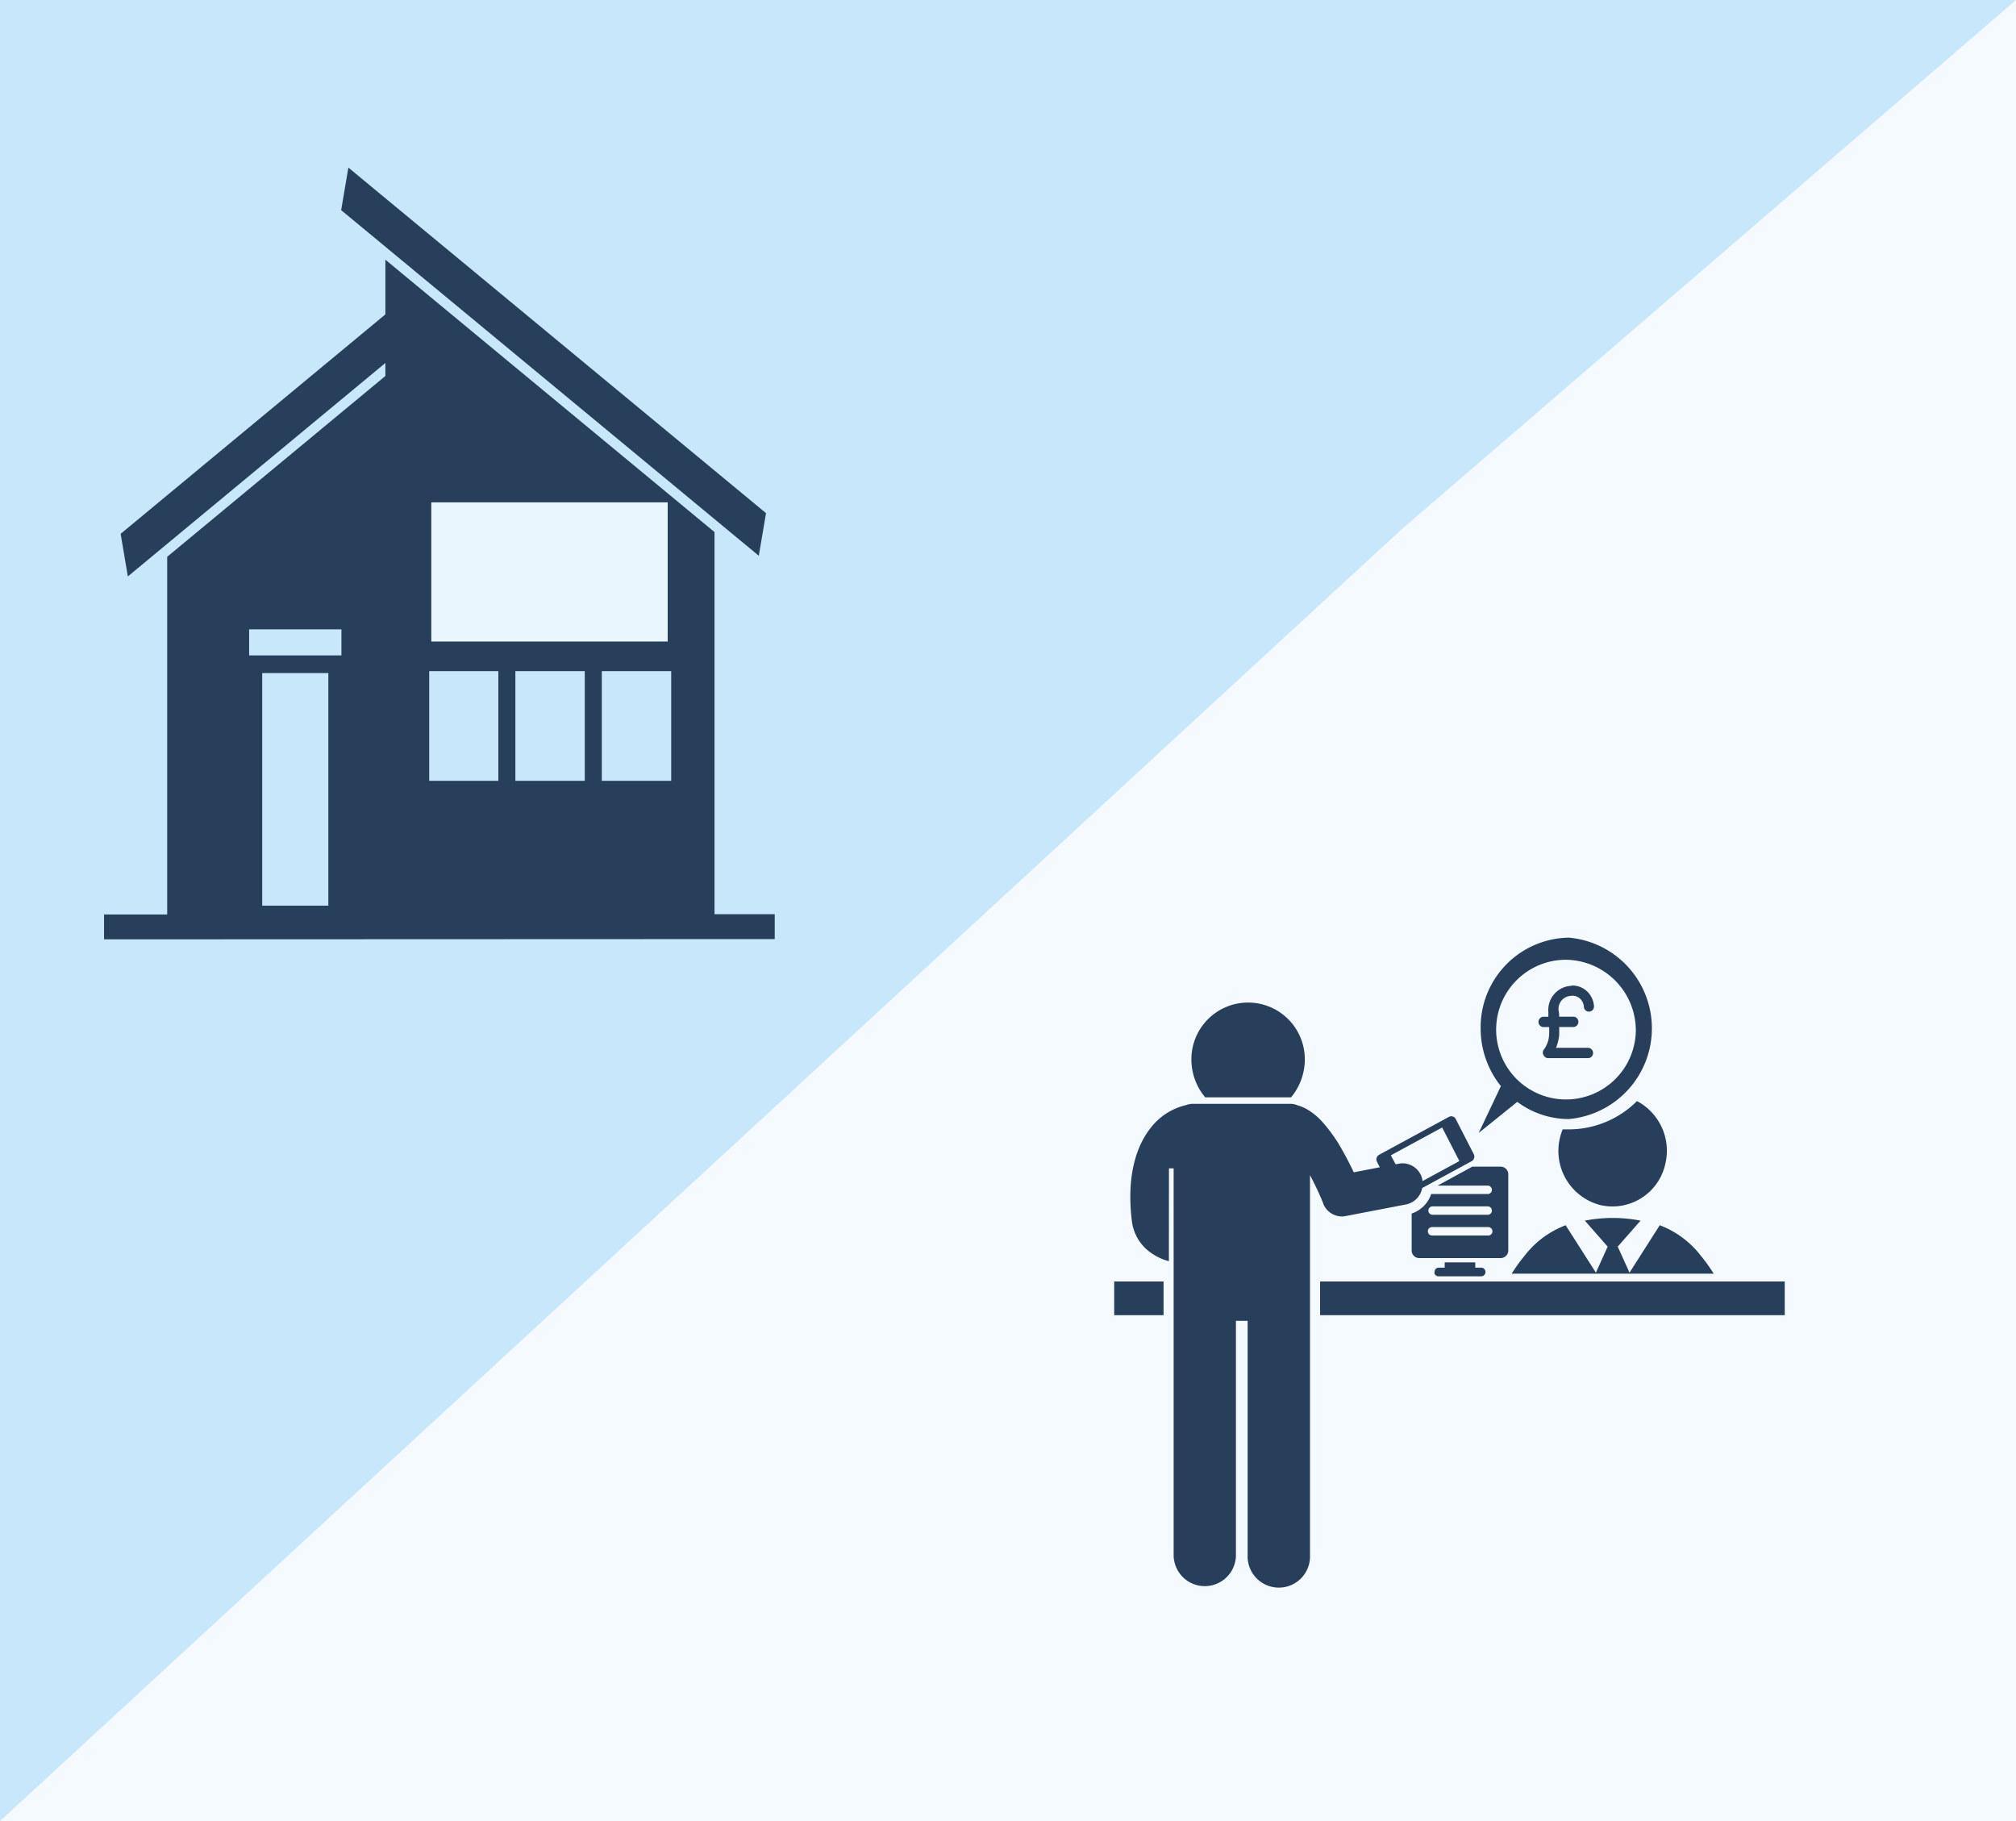 <svg data-name="Layer 1" xmlns="http://www.w3.org/2000/svg" viewBox="0 0 310 280"><path style="fill:#f4faff" d="M0 0h310v280H0z"/><path style="fill:#c8e7fa" d="M0 0v280L215.33 81.56 310 0H0z"/><path d="M240.3 173.62a8.67 8.67 0 0 0-.44 1.39 8.59 8.59 0 0 0 6.23 10.28 8.32 8.32 0 0 0 10-6.4 8.64 8.64 0 0 0-4.37-9.59 14.85 14.85 0 0 1-10.47 4.35h-.95M263.52 195.84a25.72 25.72 0 0 0-2-2.78 14.36 14.36 0 0 0-6.3-4.67l-4.65 7.29-1.81-4 3.51-4a22.6 22.6 0 0 0-8.57 0l3.51 4-1.81 4-4.65-7.29a14.42 14.42 0 0 0-6.3 4.67 25.72 25.72 0 0 0-2 2.78zM171.33 197.04h7.59v5.18h-7.59zM202.99 197.04h71.45v5.18h-71.45zM228.84 186.78h-8.63a.65.65 0 0 1 0-1.29h8.63a.65.65 0 0 1 0 1.29m0 3.19h-8.63a.65.65 0 0 1 0-1.3h8.63a.65.65 0 0 1 0 1.3m-7.79-7.67h7.79a.65.65 0 0 1 0 1.29h-8.77a4.72 4.72 0 0 1-3 3v5.66a1.17 1.17 0 0 0 1.16 1.19h12.53a1.18 1.18 0 0 0 1.17-1.19v-11.68a1.18 1.18 0 0 0-1.17-1.19h-4.36zM222.15 194.1v.81h-.92a.65.65 0 0 0-.64.67.75.75 0 0 0 0 .26.64.64 0 0 0 .59.4h6.59a.63.63 0 0 0 .59-.4.58.58 0 0 0 .06-.26.66.66 0 0 0-.65-.67h-.92v-.81z" style="fill:#273f5b"/><path d="M213.87 177.64l7.89-4.28 2.65 5.16-5.68 3.09v-.14a3.11 3.11 0 0 0-3.62-2.55l-.5.1zm-34.12 2h.72v59.45a4.79 4.79 0 1 0 9.58 0v-36h1.8v36a4.8 4.8 0 1 0 9.59 0v-58.4c.12.22.23.44.34.66.52 1 .95 1.94 1.25 2.63.15.34.27.61.34.8l.09.21v.05a3.11 3.11 0 0 0 2.88 2 2.76 2.76 0 0 0 .57-.06l9.31-1.79a3.16 3.16 0 0 0 2.47-2.52l7.61-4.13a.81.81 0 0 0 .32-1.08l-2.77-5.4a.76.76 0 0 0-1.05-.33l-10.74 5.83a.81.81 0 0 0-.32 1.08l.43.84-4 .77c-.48-1-1.09-2.23-1.81-3.49a23.84 23.84 0 0 0-3.11-4.36 9.92 9.92 0 0 0-2.16-1.77 6.27 6.27 0 0 0-1.53-.67 2.92 2.92 0 0 0-1.15-.24h-15a2.83 2.83 0 0 0-1 .19 9.64 9.64 0 0 0-5.6 3.68c-1.9 2.49-3 6-3 10.46a30.56 30.56 0 0 0 .24 3.7 7 7 0 0 0 2 4.11 8.53 8.53 0 0 0 3.69 2.06zM185.32 168.72h13.21a9.1 9.1 0 0 0 2.11-5.85 8.72 8.72 0 1 0-17.44 0 9.06 9.06 0 0 0 2.12 5.85M251.54 158.57a10.74 10.74 0 1 1-10.74-11 10.88 10.88 0 0 1 10.74 11m-10.29-14.4a13.77 13.77 0 0 0-13.57 13.94 14.14 14.14 0 0 0 3.11 8.89l-3.41 7.2 5.93-4.78a13.26 13.26 0 0 0 7.94 2.64 14 14 0 0 0 0-27.89" style="fill:#273f5b"/><path d="M241.57 151.61a.75.75 0 0 0-.31 0 3.72 3.72 0 0 0-3.17 4v.72h-.81a.8.8 0 0 0 0 1.59h.93a10.49 10.49 0 0 1 0 1.08 4.14 4.14 0 0 1-.85 2.43.78.78 0 0 0 0 .83.79.79 0 0 0 .7.44h6.2a.8.8 0 0 0 0-1.59h-5a6.68 6.68 0 0 0 .5-2v-1.2H242a.8.8 0 0 0 0-1.59h-2.25c0-.28 0-.52-.07-.84a2 2 0 0 1 1.82-2.35 1.73 1.73 0 0 1 1.35.32 1.87 1.87 0 0 1 .7 1.36.78.78 0 1 0 1.55-.16 3.43 3.43 0 0 0-1.35-2.47 3.29 3.29 0 0 0-2.14-.64M50.49 139.25H40.32v-35.76h10.17zM38.31 96.77H52.5v4H38.31zm38.32 23.29H66v-16.87h10.63zm2.62-16.87h10.67v16.87H79.25zm13.29 0h10.67v16.87H92.54zm26.59 41.2v-3.82h-9.26V81.81L59.26 39.93v8.41L18.55 82.08l1.11 6.55 39.6-32.82v2l-33.55 27.8v55H16v3.82zM52.46 32.31l1.11-6.54 64.22 53.13-1.11 6.55-64.22-53.14z" style="fill:#273f5b"/><path style="fill:#eaf6fd" d="M66.32 77.24h36.35v21.4H66.32z"/></svg>